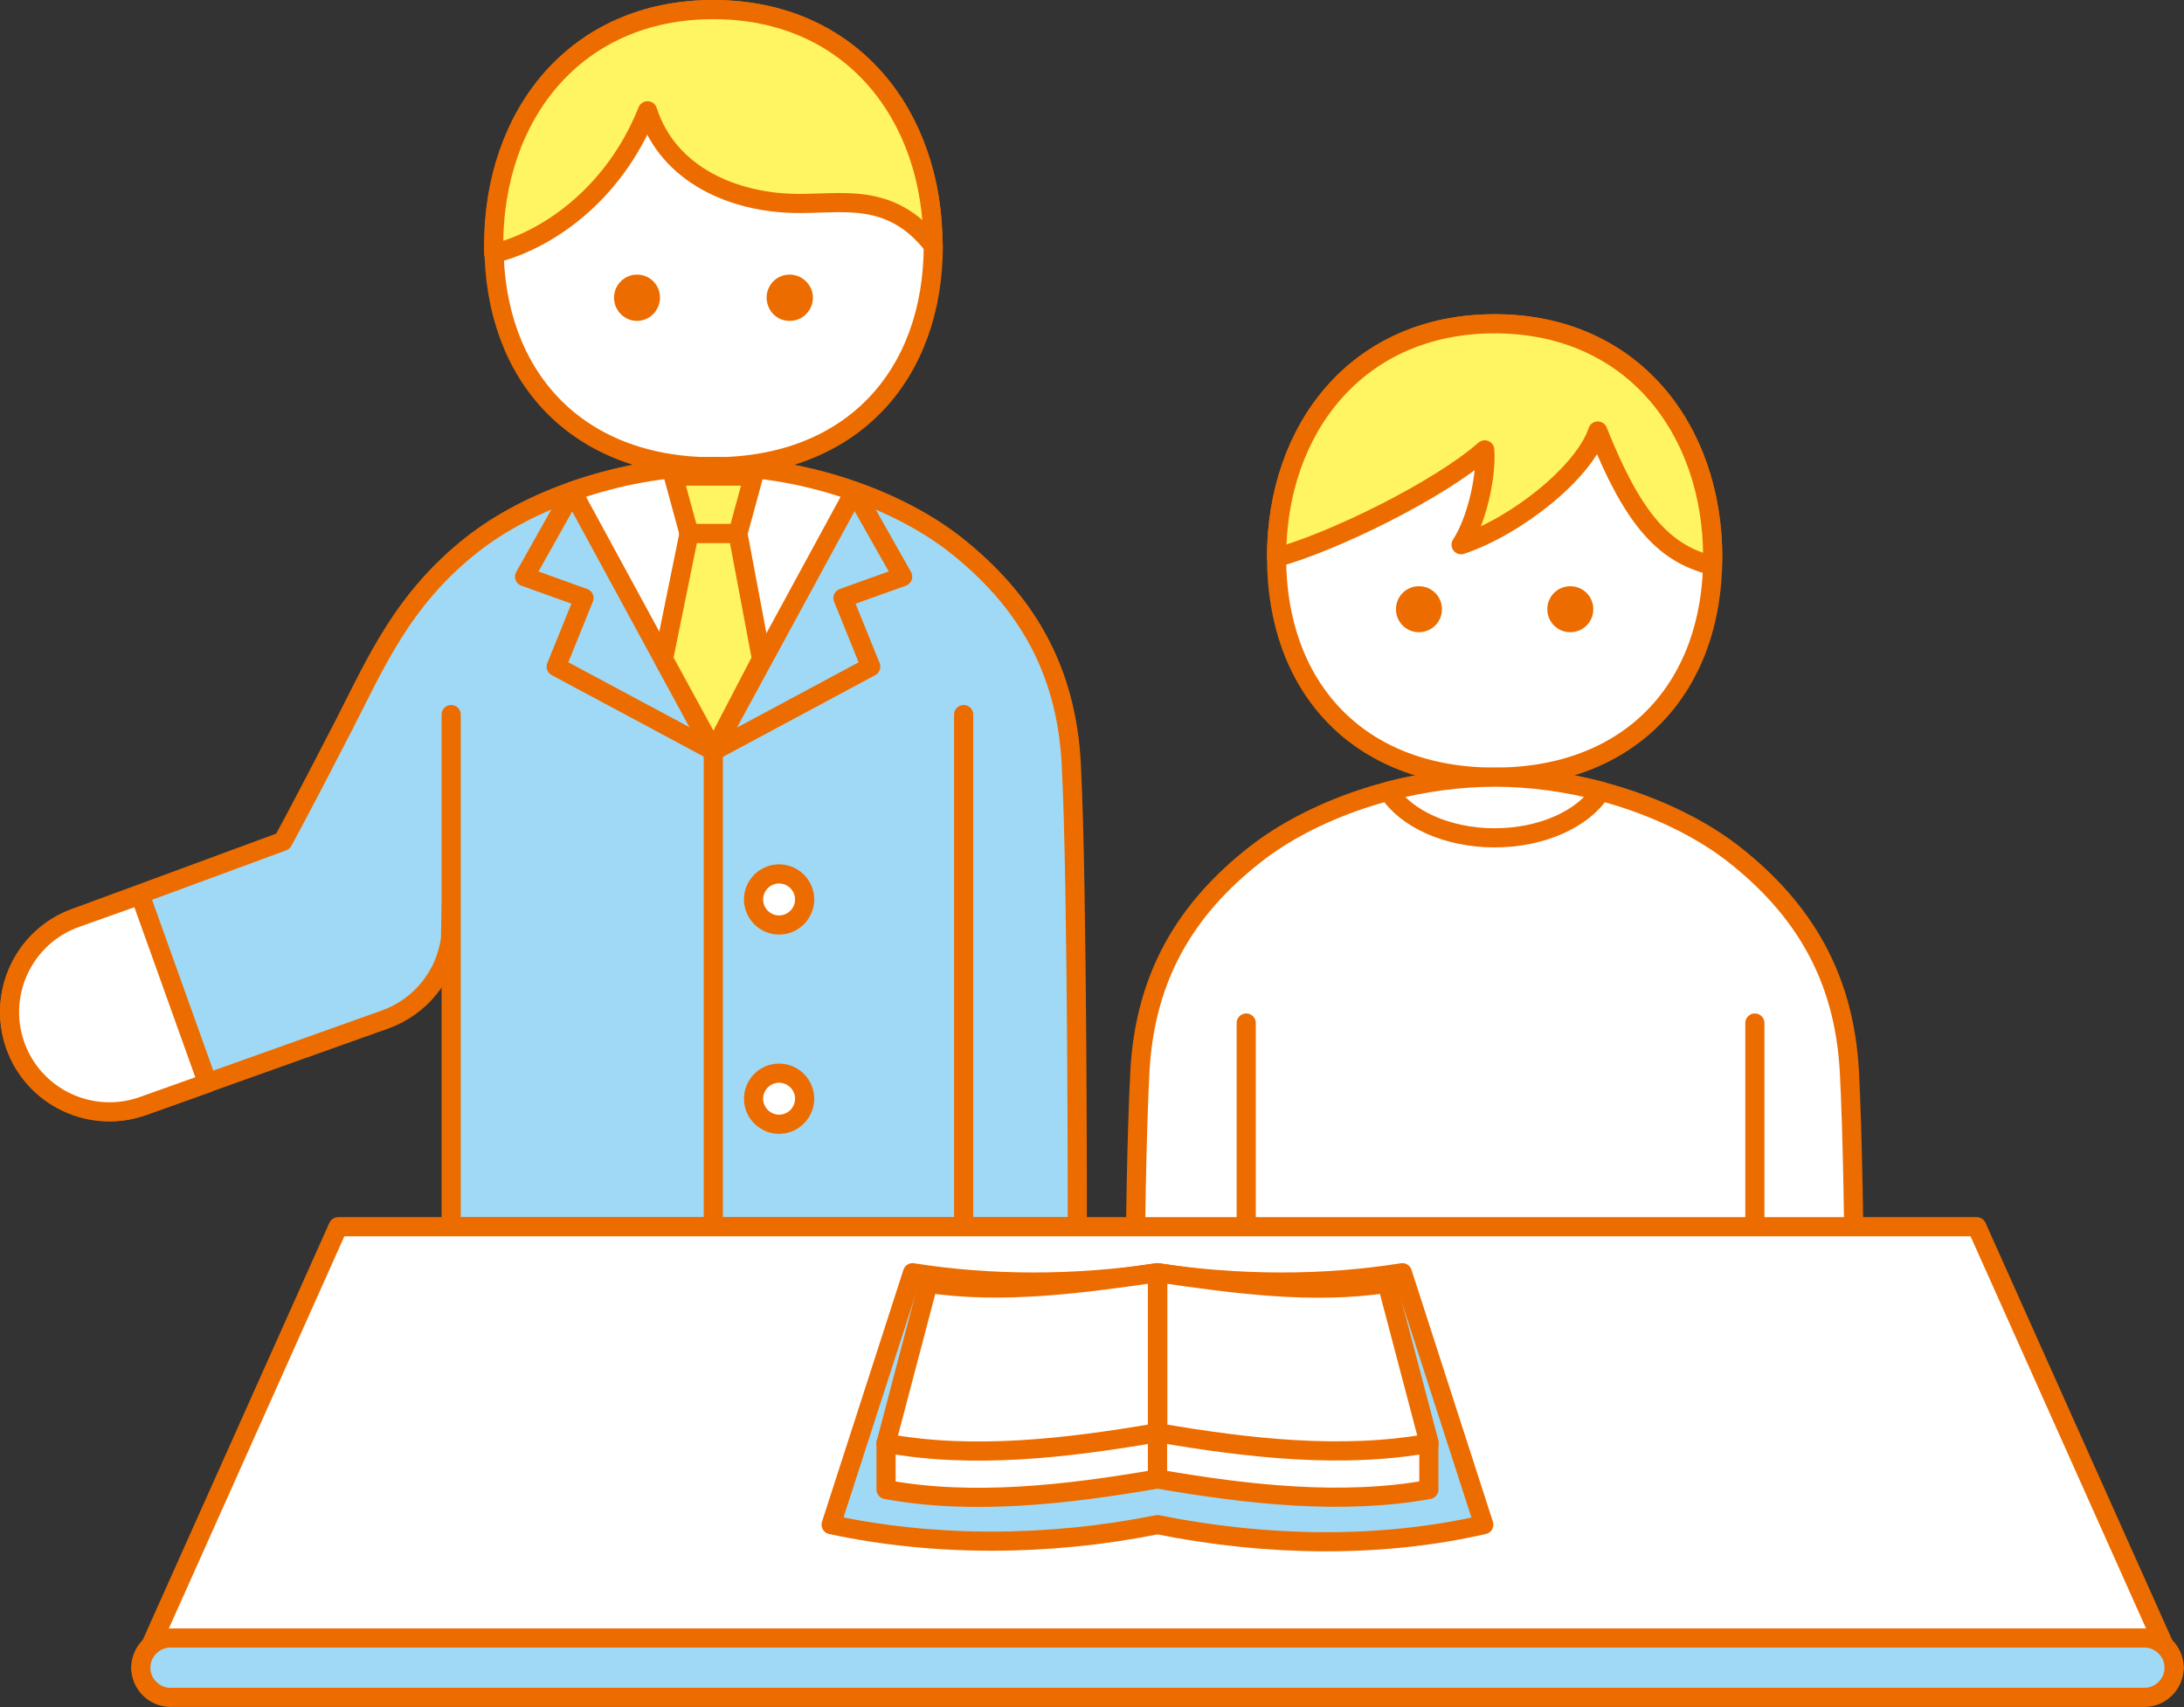 <?xml version="1.0" encoding="UTF-8"?>
<svg id="_レイヤー_2" data-name="レイヤー 2" xmlns="http://www.w3.org/2000/svg" viewBox="0 0 68.4 53.47">
  <rect x="0" y="0" width="68.4" height="53.47" fill="#333333" stroke="none"/>
  <defs>
    <style>
      .cls-1 {
        fill: #fff;
      }

      .cls-1, .cls-2, .cls-3, .cls-4 {
        stroke-width: 0px;
      }

      .cls-5 {
        fill: none;
        stroke: #ed6c00;
        stroke-linecap: round;
        stroke-linejoin: round;
        stroke-width: .6px;
      }

      .cls-2 {
        fill: #ed6c00;
      }

      .cls-3 {
        fill: #fff462;
      }

      .cls-4 {
        fill: #9fd9f6;
      }
    </style>
  </defs>
  <g id="_レイヤー_1-2" data-name="レイヤー 1">
    <g>
      <path class="cls-4" d="M15,31.82h8.09l7.1,6.6h3.55s.01-10.7-.19-14.51c-.16-3-1.46-5.14-3.64-6.86-1.74-1.36-4.6-2.44-7.56-2.44s-5.82,1.07-7.56,2.44c-2.18,1.71-3.03,3.73-4.01,5.64-1.43,2.78-1.92,3.66-1.92,3.66l-6.48,2.39c-1.63.58-2.47,2.37-1.89,4,.58,1.63,2.37,2.48,4,1.89l7.57-2.7c1.14-.41,1.9-1.41,2.05-2.53,0-.33.03-1.14.03-1.14"/>
      <path class="cls-5" d="M15,31.82h8.09l7.1,6.6h3.55s.01-10.7-.19-14.51c-.16-3-1.46-5.14-3.64-6.86-1.74-1.36-4.6-2.44-7.56-2.44s-5.82,1.07-7.56,2.44c-2.18,1.71-3.03,3.73-4.01,5.64-1.43,2.78-1.92,3.66-1.92,3.66l-6.48,2.39c-1.63.58-2.47,2.37-1.89,4,.58,1.63,2.37,2.48,4,1.89l7.57-2.7c1.14-.41,1.9-1.41,2.05-2.53,0-.33.03-1.14.03-1.14"/>
      <polyline class="cls-4" points="30.18 22.38 30.18 38.42 14.13 38.42 14.13 22.38"/>
      <polyline class="cls-5" points="30.18 22.38 30.18 38.42 14.13 38.42 14.13 22.38"/>
      <path class="cls-1" d="M29.23,7.68c0,4.08-2.56,6.94-6.88,6.94s-6.88-2.86-6.88-6.94S18.02.3,22.34.3s6.88,3.3,6.88,7.38"/>
      <path class="cls-5" d="M29.23,7.68c0,4.08-2.56,6.94-6.88,6.94s-6.88-2.86-6.88-6.94S18.02.3,22.34.3s6.88,3.3,6.88,7.38Z"/>
      <path class="cls-2" d="M25.46,9.32c0,.4-.32.73-.73.73s-.72-.33-.72-.73.32-.72.72-.72.73.33.73.72"/>
      <path class="cls-2" d="M19.23,9.32c0,.4.32.73.72.73s.72-.33.72-.73-.32-.72-.72-.72-.72.33-.72.72"/>
      <path class="cls-1" d="M6.5,33.92l-2.02.72c-1.63.58-3.42-.27-4-1.89-.58-1.63.27-3.42,1.89-4l2.02-.72,2.11,5.89Z"/>
      <path class="cls-5" d="M6.5,33.92l-2.02.72c-1.63.58-3.42-.27-4-1.89-.58-1.63.27-3.42,1.89-4l2.02-.72,2.11,5.89Z"/>
      <path class="cls-3" d="M15.46,7.68c0-4.08,2.56-7.38,6.88-7.38s6.88,3.3,6.88,7.38c-1.35-1.72-2.9-1.27-4.36-1.31-1.85-.04-3.92-.86-4.58-2.9-1.08,2.7-3.24,4.09-4.82,4.47,0-.09,0-.17,0-.26"/>
      <path class="cls-5" d="M15.46,7.68c0-4.08,2.56-7.38,6.88-7.38s6.88,3.3,6.88,7.38c-1.35-1.72-2.9-1.27-4.36-1.31-1.85-.04-3.92-.86-4.58-2.9-1.08,2.7-3.24,4.09-4.82,4.47,0-.09,0-.17,0-.26Z"/>
      <path class="cls-1" d="M26.76,15.39l-4.42,8.13-4.42-8.13c1.35-.48,2.87-.78,4.42-.78s3.07.3,4.42.78"/>
      <path class="cls-5" d="M26.76,15.39l-4.42,8.13-4.42-8.13c1.35-.48,2.87-.78,4.42-.78s3.07.3,4.42.78Z"/>
      <polygon class="cls-3" points="21.58 16.71 23.11 16.71 23.6 14.91 21.09 14.91 21.58 16.71"/>
      <polygon class="cls-5" points="21.58 16.71 23.11 16.71 23.6 14.91 21.09 14.91 21.58 16.71"/>
      <polygon class="cls-3" points="21.58 16.71 20.78 20.64 22.35 23.52 23.85 20.64 23.11 16.71 21.58 16.71"/>
      <polygon class="cls-5" points="21.58 16.71 20.78 20.64 22.35 23.52 23.85 20.64 23.11 16.71 21.58 16.71"/>
      <polyline class="cls-5" points="26.76 15.39 28.27 18.06 26.4 18.73 27.27 20.88 22.35 23.52"/>
      <polyline class="cls-5" points="17.93 15.39 16.43 18.06 18.29 18.73 17.42 20.88 22.35 23.52"/>
      <line class="cls-5" x1="22.34" y1="23.52" x2="22.34" y2="38.42"/>
      <path class="cls-1" d="M23.6,28.17c0,.44.36.8.8.8s.8-.36.8-.8-.36-.8-.8-.8-.8.36-.8.8"/>
      <path class="cls-5" d="M23.6,28.17c0,.44.36.8.8.8s.8-.36.8-.8-.36-.8-.8-.8-.8.36-.8.8Z"/>
      <path class="cls-1" d="M23.6,34.41c0,.44.36.8.8.8s.8-.36.8-.8-.36-.8-.8-.8-.8.36-.8.8"/>
      <path class="cls-5" d="M23.6,34.41c0,.44.36.8.8.8s.8-.36.8-.8-.36-.8-.8-.8-.8.36-.8.8Z"/>
      <path class="cls-1" d="M57.92,33.56c-.16-2.98-1.45-5.1-3.61-6.8-1.72-1.35-4.57-2.42-7.5-2.42s-5.77,1.06-7.5,2.42c-2.17,1.7-3.45,3.82-3.61,6.8-.2,3.78-.19,12.69-.19,12.69h22.6s.01-8.91-.19-12.69"/>
      <path class="cls-5" d="M57.92,33.56c-.16-2.98-1.45-5.1-3.61-6.8-1.72-1.35-4.57-2.42-7.5-2.42s-5.77,1.06-7.5,2.42c-2.17,1.7-3.45,3.82-3.61,6.8-.2,3.78-.19,12.69-.19,12.69h22.6s.01-8.91-.19-12.69Z"/>
      <polyline class="cls-1" points="39.03 32.04 39.03 47.13 54.96 47.13 54.96 32.04"/>
      <polyline class="cls-5" points="39.03 32.04 39.03 47.13 54.96 47.13 54.96 32.04"/>
      <path class="cls-1" d="M53.64,17.46c0,4.05-2.54,6.88-6.83,6.88s-6.83-2.83-6.83-6.88,2.54-7.32,6.83-7.32,6.83,3.28,6.83,7.32"/>
      <path class="cls-5" d="M53.64,17.46c0,4.05-2.54,6.88-6.83,6.88s-6.83-2.83-6.83-6.88,2.54-7.32,6.83-7.32,6.83,3.28,6.83,7.32Z"/>
      <path class="cls-2" d="M49.9,19.08c0,.4-.32.72-.72.72s-.72-.32-.72-.72.32-.72.72-.72.72.32.72.72"/>
      <path class="cls-2" d="M43.72,19.08c0,.4.32.72.72.72s.72-.32.72-.72-.32-.72-.72-.72-.72.32-.72.72"/>
      <path class="cls-3" d="M53.64,17.46c0-4.04-2.54-7.32-6.83-7.32s-6.83,3.28-6.83,7.32c1.78-.49,5.07-2.1,6.52-3.37.06.83-.25,2.22-.74,2.97,1.78-.6,3.86-2.29,4.28-3.56,1.07,2.68,2.03,3.84,3.59,4.21,0-.09.01-.17.01-.26"/>
      <path class="cls-5" d="M53.64,17.46c0-4.04-2.54-7.32-6.83-7.32s-6.83,3.28-6.83,7.32c1.78-.49,5.07-2.1,6.52-3.37.06.83-.25,2.22-.74,2.97,1.78-.6,3.86-2.29,4.28-3.56,1.07,2.68,2.03,3.84,3.59,4.21,0-.09.01-.17.01-.26Z"/>
      <path class="cls-1" d="M50.14,24.78c-1.06-.28-2.19-.44-3.33-.44s-2.27.17-3.33.44c.55.86,1.84,1.46,3.33,1.46s2.78-.6,3.33-1.46"/>
      <path class="cls-5" d="M50.14,24.78c-1.06-.28-2.19-.44-3.33-.44s-2.27.17-3.33.44c.55.86,1.84,1.46,3.33,1.46s2.78-.6,3.33-1.46Z"/>
      <polygon class="cls-1" points="68.09 52.23 4.41 52.23 10.59 38.42 61.91 38.42 68.09 52.23"/>
      <polygon class="cls-5" points="68.09 52.23 4.41 52.23 10.59 38.42 61.91 38.42 68.09 52.23"/>
      <path class="cls-4" d="M67.16,53.16H5.34c-.51,0-.93-.42-.93-.93s.42-.93.93-.93h61.82c.51,0,.93.42.93.93s-.42.93-.93.93"/>
      <path class="cls-5" d="M67.16,53.16H5.34c-.51,0-.93-.42-.93-.93s.42-.93.93-.93h61.82c.51,0,.93.42.93.93s-.42.93-.93.93Z"/>
      <path class="cls-4" d="M36.25,47.75c3.43.69,7,.74,10.22,0-1.25-3.86-1.66-5.13-2.55-7.89-2.43.39-5.1.39-7.67,0-2.56.39-5.23.39-7.67,0-.89,2.76-1.3,4.03-2.55,7.89,3.21.69,6.79.69,10.22,0"/>
      <path class="cls-5" d="M36.25,47.75c3.43.69,7,.74,10.22,0-1.25-3.86-1.66-5.13-2.55-7.89-2.43.39-5.1.39-7.67,0-2.56.39-5.23.39-7.67,0-.89,2.76-1.3,4.03-2.55,7.89,3.21.69,6.79.69,10.22,0Z"/>
      <path class="cls-1" d="M36.25,41.31c2.39.35,6.2,4.25,8.5,3.89v1.45c-2.71.49-5.67.16-8.5-.33v-5.01"/>
      <path class="cls-5" d="M36.25,41.31c2.39.35,6.2,4.25,8.5,3.89v1.45c-2.71.49-5.67.16-8.5-.33v-5.01Z"/>
      <path class="cls-1" d="M27.75,45.2c2.3.35,6.11-3.54,8.5-3.89,0,2.47,0,2.12,0,5.01-2.84.49-5.8.83-8.5.33v-1.45Z"/>
      <path class="cls-5" d="M27.75,45.2c2.3.35,6.11-3.54,8.5-3.89,0,2.47,0,2.12,0,5.01-2.84.49-5.8.83-8.5.33v-1.45Z"/>
      <path class="cls-1" d="M36.25,39.86c2.39.35,4.89.69,7.19.33.65,2.47.56,2.12,1.32,5.01-2.71.49-5.67.16-8.5-.33v-5.01"/>
      <path class="cls-5" d="M36.25,39.86c2.39.35,4.89.69,7.19.33.65,2.47.56,2.12,1.32,5.01-2.71.49-5.67.16-8.5-.33v-5.01Z"/>
      <path class="cls-1" d="M29.06,40.19c2.3.35,4.79.02,7.19-.33,0,2.47,0,2.12,0,5.01-2.84.49-5.79.83-8.5.33.76-2.89.67-2.54,1.32-5.01"/>
      <path class="cls-5" d="M29.06,40.19c2.3.35,4.79.02,7.19-.33,0,2.47,0,2.12,0,5.01-2.84.49-5.79.83-8.5.33.76-2.89.67-2.54,1.32-5.01Z"/>
    </g>
  </g>
</svg>